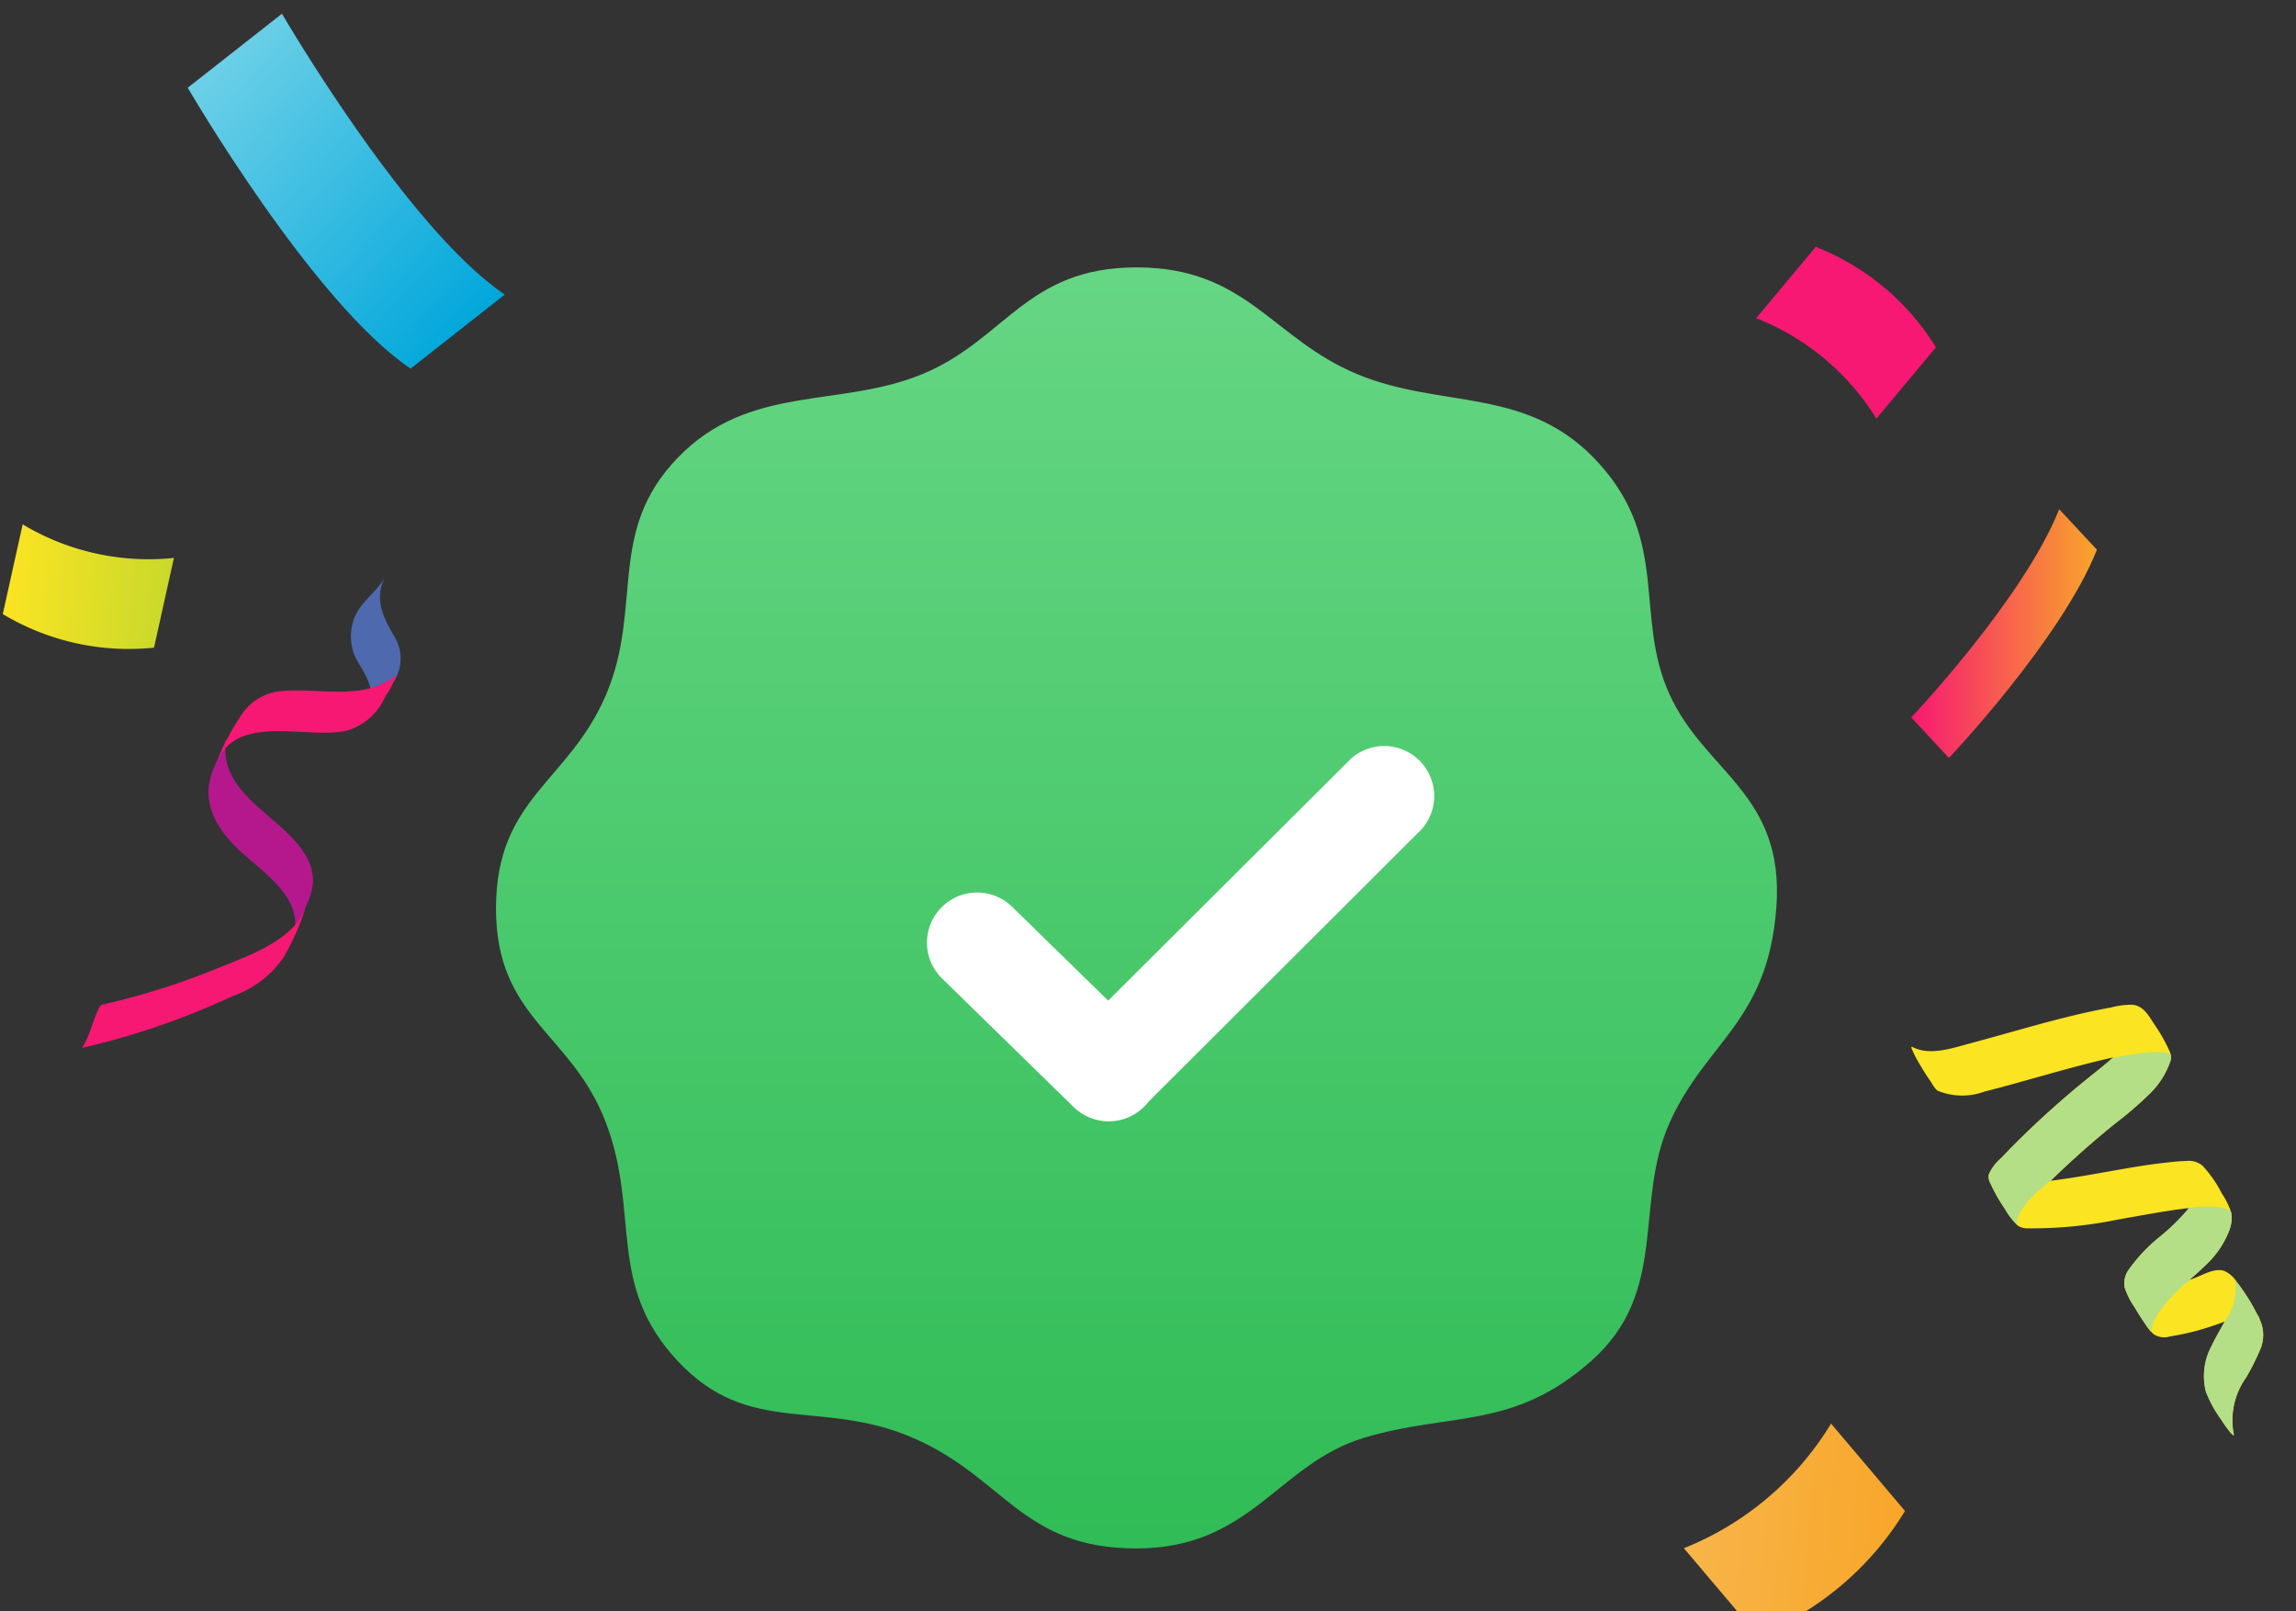 <svg xmlns="http://www.w3.org/2000/svg" xmlns:xlink="http://www.w3.org/1999/xlink" width="136.291" height="95.629" viewBox="0 0 136.291 95.629"><rect x="0" y="0" width="136.291" height="95.629" fill="#333333" stroke="none"/><defs><linearGradient id="x8se089wff" x1=".5" x2=".5" y2="1" gradientUnits="objectBoundingBox"><stop offset="0" stop-color="#66d684"></stop><stop offset="1" stop-color="#30bc56"></stop></linearGradient><linearGradient id="lzo6k4vjnc" y1=".5" x2="1" y2=".5" gradientUnits="objectBoundingBox"><stop offset="0" stop-color="#fbe422"></stop><stop offset="1" stop-color="#c8d92b"></stop></linearGradient><linearGradient id="p5i20jbf1h" y1=".5" x2="1" y2=".5" gradientUnits="objectBoundingBox"><stop offset="0" stop-color="#f8b54a"></stop><stop offset="1" stop-color="#f8a629"></stop></linearGradient><linearGradient id="1wirg8e9oa" x1="363.699" y1="-1.938" x2="367.95" y2="-1.938" gradientUnits="objectBoundingBox"><stop offset="0" stop-color="#b5188d"></stop><stop offset="1" stop-color="#4e69ae"></stop></linearGradient><linearGradient id="bhjphryzzb" x1="129.756" y1="-6.272" x2="130.802" y2="-6.272" gradientUnits="objectBoundingBox"><stop offset="0" stop-color="#f71873"></stop><stop offset="1" stop-color="#c6211b"></stop></linearGradient><linearGradient id="6kzjrzs4qi" x1="290.096" y1="-.532" x2="289.12" y2="-3.315" xlink:href="#1wirg8e9oa"></linearGradient><linearGradient id="p7rbqficpj" x1="181.678" y1="-2.029" x2="182.925" y2="-2.672" xlink:href="#bhjphryzzb"></linearGradient><linearGradient id="4c3rg2k05e" y1=".5" x2="1" y2=".5" gradientUnits="objectBoundingBox"><stop offset="0" stop-color="#f71873"></stop><stop offset="1" stop-color="#f8a629"></stop></linearGradient><linearGradient id="w9pmsvdfek" x1="86.422" y1="49.587" x2="87.057" y2="49.587" xlink:href="#lzo6k4vjnc"></linearGradient><linearGradient id="tpl7h0kb4d" x1="507.799" y1="134.86" x2="509.274" y2="134.129" gradientUnits="objectBoundingBox"><stop offset="0" stop-color="#b4df86"></stop><stop offset="1" stop-color="#84c743"></stop></linearGradient><linearGradient id="9n2h4uugel" x1="281.148" y1="168.174" x2="282.42" y2="167.935" xlink:href="#tpl7h0kb4d"></linearGradient><linearGradient id="xyg8jyfcim" x1="123772.031" y1="327111.375" x2="123773.016" y2="327111.375" gradientUnits="objectBoundingBox"><stop offset=".004" stop-color="#640008"></stop><stop offset=".007" stop-color="#6c0009"></stop><stop offset=".018" stop-color="#900310"></stop><stop offset=".03" stop-color="#ad0516"></stop><stop offset=".042" stop-color="#c4071b"></stop><stop offset=".056" stop-color="#d4081e"></stop><stop offset=".071" stop-color="#de0920"></stop><stop offset=".091" stop-color="#e10a21"></stop><stop offset=".148" stop-color="#a20717"></stop><stop offset=".226" stop-color="#52040c"></stop><stop offset=".299" stop-color="#820613"></stop><stop offset=".373" stop-color="#ab0719"></stop><stop offset=".439" stop-color="#c8081d"></stop><stop offset=".496" stop-color="#da0920"></stop><stop offset=".538" stop-color="#e10a21"></stop><stop offset=".769" stop-color="#62040e"></stop><stop offset=".771" stop-color="#65040e"></stop><stop offset=".812" stop-color="#9a0616"></stop><stop offset=".847" stop-color="#c0081c"></stop><stop offset=".875" stop-color="#d8091f"></stop><stop offset=".892" stop-color="#e10a21"></stop><stop offset=".914" stop-color="#dd0920"></stop><stop offset=".933" stop-color="#d2081e"></stop><stop offset=".951" stop-color="#c1071a"></stop><stop offset=".968" stop-color="#a70515"></stop><stop offset=".985" stop-color="#87020f"></stop><stop offset="1" stop-color="#640008"></stop></linearGradient><linearGradient id="vtjnjn12un" x1="166.309" y1="123.082" x2="167.465" y2="122.797" xlink:href="#tpl7h0kb4d"></linearGradient><linearGradient id="gzlxovlqmo" x1="669.992" y1="454.927" x2="670.965" y2="454.927" xlink:href="#4c3rg2k05e"></linearGradient><linearGradient id="czm3h9p4vp" y1=".5" x2="1" y2=".5" gradientUnits="objectBoundingBox"><stop offset="0" stop-color="#6dd0e7"></stop><stop offset="1" stop-color="#01a7db"></stop></linearGradient><clipPath id="a8g6io9tjg"><path data-name="Rectangle 12541" d="M0 0h63.174v63.174H0z"></path></clipPath></defs><g data-name="Group 53168"><path data-name="Path 54" d="M25.3 6.336C30.242 4.3 31.471 0 38.019 0s8.026 4.224 13.1 6.336S61.311 7 65.5 11.663s2.049 9.036 4.161 13.682S76.515 31.234 76 38.019s-4.186 7.942-6.336 12.753 0 10.016-4.647 14.134-8.317 3.02-13.459 4.554-6.712 6.577-13.539 6.577-7.815-4.224-13.3-6.577-9.691 0-13.94-4.554-2.208-8.757-4.252-14.134S0 44.63 0 38.048s4.33-7.485 6.539-12.7 0-9.657 4.254-14.054S20.365 8.373 25.3 6.336z" transform="translate(29.443 15.871)" style="fill:url(#x8se089wff)"></path><g data-name="Group 18538"><g data-name="Group 7" transform="rotate(-5.13 307.365 -391.432)" style="clip-path:url(#a8g6io9tjg)"><path d="M.719 4.914a2.975 2.975 0 0 1 4.512-3.878l7.1 8.3a2.975 2.975 0 1 1-4.512 3.878z" transform="translate(15.998 28.859)" style="fill:#fff"></path><path data-name="Line 2" d="M4.879 19.972a2.972 2.972 0 0 1-3.814-4.558L18.892.583a2.968 2.968 0 0 1 3.8 4.544z" transform="translate(23.2 22.378)" style="fill:#fff"></path></g></g><path data-name="Path 16850" d="M9.119 6.592A14.524 14.524 0 0 1 0 5.41L.7 0a14.527 14.527 0 0 0 9.12 1.182z" transform="rotate(5.13 -346.355 22.775)" style="fill:url(#lzo6k4vjnc)"></path><path data-name="Path 16851" d="M12.876 4.771a18.082 18.082 0 0 1-8.041 8.149L0 8.149A18.086 18.086 0 0 0 8.041 0z" transform="rotate(5.13 -884.751 1165.655)" style="fill:url(#p5i20jbf1h)"></path><g data-name="Group 18987"><path data-name="Path 16834" d="M2.507 10.072c1.908-.955 1.645-3.382 1.5-5.172-.163-2.016-.122-3.809 1.512-4.9-.606.268-1.126.415-1.9.757C1.7 1.6 1.28 3.448 1.369 5.375 1.453 7.207 2.058 10.066 0 11.1c.59-.3 1.751-.646 2.507-1.024z" transform="rotate(-45 62.396 12.346)" style="fill:url(#1wirg8e9oa)"></path><path data-name="Path 16835" d="M0 1a44.834 44.834 0 0 0 8.466 4.134 6.092 6.092 0 0 0 3.823.513 15.156 15.156 0 0 0 3.322-1.334c-.768.489-1.852.494-2.629.987a2.393 2.393 0 0 1-.483.27l2.446-.926-.258.091.182-.061c-1.98.478-4.163-.629-5.948-1.374A43.729 43.729 0 0 1 2.629.011c-.15-.094-1.166.423-1.319.481A5.836 5.836 0 0 1 0 1z" transform="rotate(-45 76.31 25.713)" style="fill:url(#bhjphryzzb)"></path><path data-name="Path 16836" d="M2.56 4.813A2.49 2.49 0 0 0 4.8 2.86C5.162 1.553 5.51.472 6.922 0 6.056.289 5.01.059 4.136.351a3.016 3.016 0 0 0-2 2.325C1.85 3.827 1.477 4.751.234 5.094l.19-.031-.271.037c-.514.073.428-.035.5-.044a86.185 86.185 0 0 0 1.905-.245z" transform="rotate(-45 56.203 -2.132)" style="fill:url(#6kzjrzs4qi)"></path><path data-name="Path 16837" d="M.125.895a2.719 2.719 0 0 1 2.087.259c1.665.887 2.963 3.158 4.416 4.031a3.622 3.622 0 0 0 3.041.139 3.649 3.649 0 0 0 .936-.267c.149-.043.3-.087.448-.133A4.559 4.559 0 0 1 8.679 3.9C7.571 3.048 6.661 1.749 5.621.86A3.174 3.174 0 0 0 2.726.09l.032-.016-.1.03c-.028.008-.058.011-.086.02A13.006 13.006 0 0 0 0 .937z" transform="rotate(-45 59.708 7.352)" style="fill:url(#p7rbqficpj)"></path></g><path data-name="Path 16852" d="M731.967 374.731c-2.1 5.311-8.783 12.36-8.783 12.36l-2.237-2.405s6.677-7.048 8.782-12.36z" transform="translate(-607.495 -342.102)" style="fill:url(#4c3rg2k05e)"></path><g data-name="Group 18988"><path data-name="Path 16843" d="M797.194 374.148a3.847 3.847 0 0 0 2.765.037c1.246-.314 2.483-.67 3.721-1.016s2.478-.682 3.728-.969l.183-.041c-.387.351-.8.677-1.2 1a55.513 55.513 0 0 0-4.432 3.934q-.511.505-1 1.026a2.778 2.778 0 0 0-.743.964.725.725 0 0 0 .061.493 10.173 10.173 0 0 0 .905 1.6 4.014 4.014 0 0 0 .778.99 1.012 1.012 0 0 0 .572.14 25.346 25.346 0 0 0 5.362-.528c1.106-.192 2.21-.4 3.32-.565q.441-.065.884-.117a12.374 12.374 0 0 1-1.74 1.714 9.81 9.81 0 0 0-1.853 1.966 1.376 1.376 0 0 0-.229 1.038 4.3 4.3 0 0 0 .56 1.128c.206.345.416.686.646 1.015a3.013 3.013 0 0 0 .506.629 1.132 1.132 0 0 0 .963.137c.5-.079.995-.185 1.486-.308a17.274 17.274 0 0 0 1.778-.581c-.261.487-.549.962-.783 1.459a3.771 3.771 0 0 0-.337 2.7 7.278 7.278 0 0 0 .925 1.687 7.125 7.125 0 0 0 .545.755c.015.016.241.268.181.079a4.365 4.365 0 0 1 .731-3.349 13.718 13.718 0 0 0 .87-1.745 2.14 2.14 0 0 0-.051-1.686.839.839 0 0 0-.138-.286 12 12 0 0 0-1.26-2 1.65 1.65 0 0 0-.712-.614c-.59-.2-1.278.247-1.828.446l-.25.088c.355-.309.711-.618 1.043-.952a5.411 5.411 0 0 0 1.328-1.986 1.95 1.95 0 0 0 .115-1.066 4.685 4.685 0 0 0-.563-1.141 7 7 0 0 0-1.15-1.647 1.294 1.294 0 0 0-.963-.27c-.46.012-.924.068-1.381.121-.9.1-1.791.253-2.681.408-1.324.232-2.646.483-3.978.646q.8-.787 1.644-1.541 1.112-1 2.284-1.938a21.4 21.4 0 0 0 1.9-1.637 4.95 4.95 0 0 0 1.293-2.022.825.825 0 0 0-.063-.553 10.181 10.181 0 0 0-.907-1.6c-.33-.5-.633-1.09-1.293-1.157a4.713 4.713 0 0 0-1.251.157c-.5.09-.991.193-1.484.3a63.9 63.9 0 0 0-2.829.71c-1.354.367-2.7.76-4.057 1.121-1.062.283-2.4.76-3.432.223-.147-.076-.031.149-.013.192a7.153 7.153 0 0 0 .434.829c.2.347.416.687.646 1.016.094.148.27.477.444.567z" transform="translate(-682.15 -309.396)" style="fill:url(#w9pmsvdfek)"></path><path data-name="Path 16844" d="M834.71 421.456z" transform="translate(-702.3 -336.411)" style="fill:none"></path><path data-name="Path 16845" d="M136.29 85.071z"></path><path data-name="Path 16846" d="m833.344 402.817-.07-.088a3.286 3.286 0 0 1-.614 2.473c-.261.487-.549.962-.783 1.459a3.771 3.771 0 0 0-.336 2.7 7.279 7.279 0 0 0 .925 1.687 7.106 7.106 0 0 0 .545.755c.014.016.241.268.181.079a4.365 4.365 0 0 1 .731-3.349 13.715 13.715 0 0 0 .87-1.745 2.14 2.14 0 0 0-.051-1.686.841.841 0 0 0-.138-.286 11.98 11.98 0 0 0-1.26-1.999z" transform="translate(-700.604 -326.764)" style="fill:url(#tpl7h0kb4d)"></path><path data-name="Path 16847" d="M824.642 393.95q.441-.065.884-.117a12.382 12.382 0 0 1-1.74 1.714 9.8 9.8 0 0 0-1.853 1.966 1.375 1.375 0 0 0-.229 1.038 4.291 4.291 0 0 0 .56 1.128c.206.345.416.686.646 1.016a4.687 4.687 0 0 0 .37.5c0-1.136 2.019-2.877 2.019-2.877l.348-.247-.109.038c.355-.309.711-.618 1.043-.952a5.412 5.412 0 0 0 1.328-1.986 1.949 1.949 0 0 0 .115-1.066s-.207-.694-3.382-.155z" transform="translate(-695.586 -322.134)" style="fill:url(#9n2h4uugel)"></path><path data-name="Path 16848" d="M818.512 375.915h.015z" transform="translate(-693.956 -312.945)" style="fill:url(#xyg8jyfcim)"></path><path data-name="Path 16849" d="M812.433 375.181c-.378.34-.777.657-1.172.973a55.535 55.535 0 0 0-4.432 3.934q-.51.505-1 1.026a2.78 2.78 0 0 0-.742.964.725.725 0 0 0 .06.493 10.2 10.2 0 0 0 .905 1.6 4.014 4.014 0 0 0 .778.99l.014.01-.1-.229s-.067-.883 2-2.463q.8-.787 1.644-1.541 1.112-1 2.284-1.938a21.39 21.39 0 0 0 1.9-1.637 4.95 4.95 0 0 0 1.293-2.022.676.676 0 0 0 .012-.307c-.035-.098-.361-.465-3.444.147z" transform="translate(-687.023 -312.39)" style="fill:url(#vtjnjn12un)"></path></g><path data-name="Path 16853" d="M0 1.552A14.69 14.69 0 0 1 9.205.24l.78 5.46A14.684 14.684 0 0 0 .78 7.015z" transform="rotate(48 39.18 129.144)" style="fill:url(#gzlxovlqmo)"></path><path data-name="Path 16854" d="M20.986 10.545C14.055 11.528 0 7.007 0 7.007L1.217 0S15.271 4.522 22.2 3.538z" transform="rotate(42 7.917 20.623)" style="fill:url(#czm3h9p4vp)"></path></g></svg>